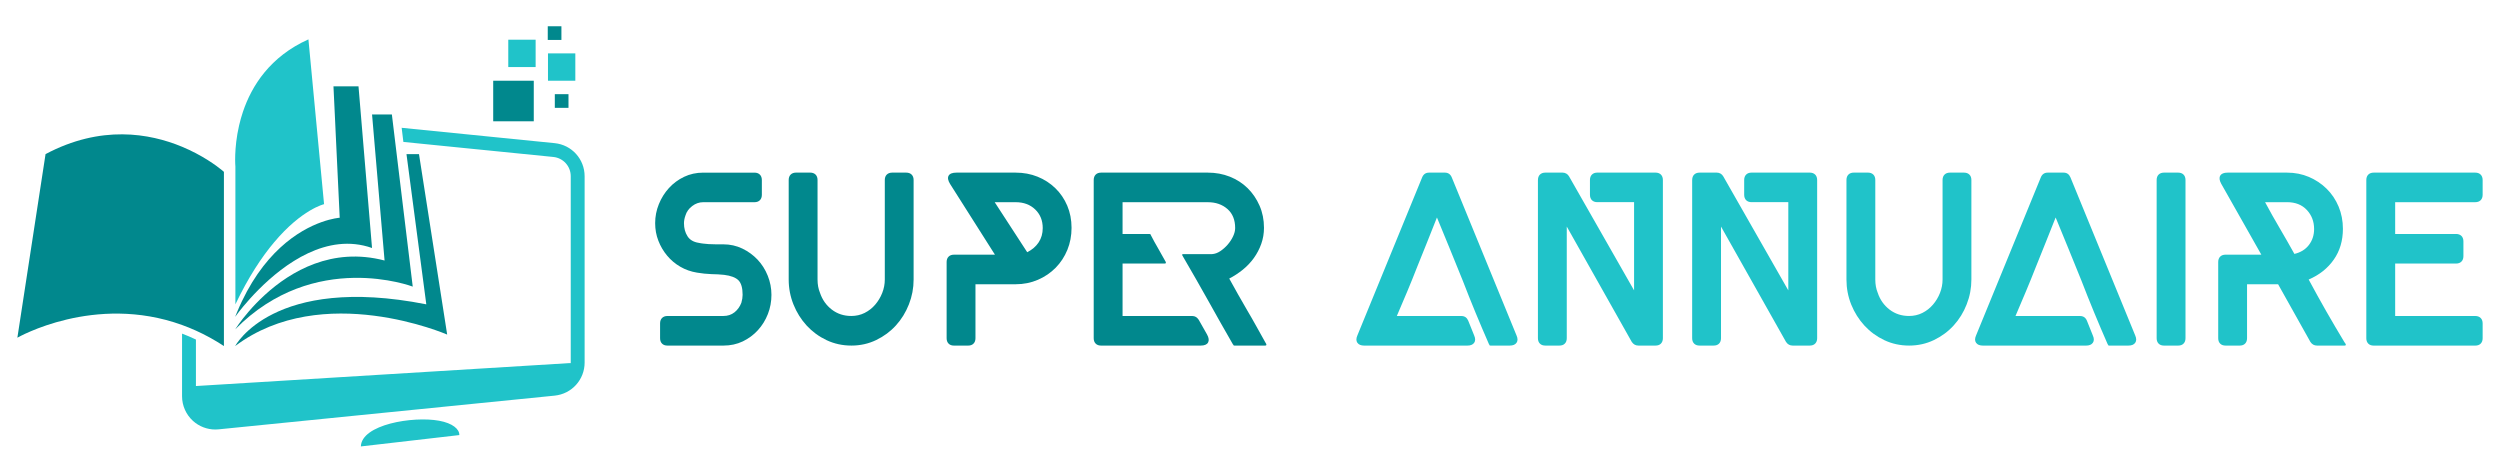 <?xml version="1.0" encoding="utf-8"?>
<!-- Generator: Adobe Illustrator 16.0.0, SVG Export Plug-In . SVG Version: 6.00 Build 0)  -->
<!DOCTYPE svg PUBLIC "-//W3C//DTD SVG 1.1//EN" "http://www.w3.org/Graphics/SVG/1.1/DTD/svg11.dtd">
<svg version="1.1" id="Calque_1" xmlns="http://www.w3.org/2000/svg" xmlns:xlink="http://www.w3.org/1999/xlink" x="0px" y="0px"
	 width="238px" height="45px" viewBox="0 0 238 45" enable-background="new 0 0 238 45" xml:space="preserve">
<g>
	<g>
		<path fill="#01888D" d="M62.371,21.242c0-0.625,0.117-1.227,0.352-1.806c0.234-0.578,0.554-1.09,0.961-1.536
			c0.407-0.446,0.886-0.801,1.442-1.067c0.555-0.265,1.162-0.398,1.818-0.398h4.879c0.219,0,0.391,0.063,0.517,0.189
			c0.125,0.125,0.188,0.299,0.188,0.52v1.396c0,0.22-0.062,0.395-0.188,0.521c-0.125,0.126-0.297,0.188-0.517,0.188h-4.879
			c-0.374,0-0.723,0.121-1.043,0.362c-0.32,0.242-0.537,0.54-0.645,0.898c-0.094,0.265-0.142,0.513-0.142,0.746
			c0,0.467,0.11,0.876,0.329,1.225c0.219,0.351,0.578,0.563,1.079,0.64c0.141,0.033,0.289,0.055,0.446,0.072
			c0.156,0.015,0.32,0.031,0.492,0.046l0.704,0.022h0.704c0.64,0,1.238,0.134,1.794,0.399c0.555,0.266,1.04,0.618,1.454,1.054
			c0.414,0.439,0.739,0.951,0.974,1.538c0.234,0.586,0.351,1.192,0.351,1.817c0,0.641-0.113,1.251-0.339,1.828
			c-0.228,0.581-0.543,1.094-0.95,1.537c-0.407,0.447-0.888,0.801-1.443,1.069c-0.555,0.264-1.168,0.397-1.841,0.397h-5.325
			c-0.219,0-0.391-0.06-0.516-0.187c-0.125-0.126-0.187-0.296-0.187-0.515v-1.411c0-0.217,0.062-0.389,0.187-0.515
			c0.125-0.125,0.297-0.19,0.516-0.19h5.325c0.406,0,0.758-0.114,1.055-0.348c0.297-0.236,0.516-0.543,0.656-0.915
			c0.078-0.268,0.118-0.52,0.118-0.752c0-0.657-0.133-1.118-0.398-1.384c-0.266-0.264-0.72-0.438-1.36-0.516l-0.586-0.048
			l-0.633-0.022c-0.438-0.014-0.891-0.063-1.36-0.141c-0.579-0.094-1.111-0.281-1.596-0.563c-0.484-0.281-0.903-0.633-1.255-1.057
			c-0.352-0.422-0.63-0.895-0.832-1.417C62.472,22.395,62.371,21.837,62.371,21.242z"/>
		<path fill="#01888D" d="M81.054,32.899c-0.847,0-1.633-0.172-2.362-0.515c-0.729-0.344-1.359-0.808-1.893-1.386
			c-0.532-0.579-0.952-1.246-1.257-2.004s-0.458-1.553-0.458-2.384v-9.474c0-0.218,0.063-0.391,0.188-0.517
			c0.125-0.124,0.297-0.187,0.517-0.187h1.336c0.219,0,0.391,0.063,0.517,0.187c0.125,0.125,0.188,0.298,0.188,0.517v9.474
			c0,0.472,0.077,0.892,0.234,1.27c0.22,0.656,0.595,1.188,1.126,1.595c0.531,0.406,1.149,0.606,1.853,0.606
			c0.453,0,0.875-0.094,1.267-0.289c0.391-0.196,0.727-0.459,1.009-0.789c0.281-0.327,0.504-0.697,0.668-1.112
			c0.164-0.415,0.246-0.842,0.246-1.28v-9.474c0-0.218,0.062-0.391,0.189-0.517c0.125-0.124,0.3-0.187,0.52-0.187h1.324
			c0.221,0,0.396,0.063,0.521,0.187c0.126,0.125,0.189,0.298,0.189,0.517v9.474c0,0.816-0.148,1.601-0.446,2.36
			c-0.298,0.758-0.709,1.427-1.234,2.004c-0.524,0.58-1.151,1.044-1.88,1.396C82.688,32.723,81.899,32.899,81.054,32.899z"/>
		<path fill="#01888D" d="M90.448,17.513c-0.203-0.329-0.25-0.59-0.141-0.786c0.11-0.196,0.36-0.293,0.751-0.293h5.629
			c0.75,0,1.447,0.129,2.088,0.387c0.64,0.258,1.203,0.622,1.688,1.09c0.485,0.47,0.864,1.025,1.138,1.667
			c0.272,0.642,0.41,1.345,0.41,2.111c0,0.75-0.133,1.45-0.398,2.099c-0.266,0.649-0.638,1.216-1.114,1.701
			c-0.478,0.483-1.041,0.869-1.689,1.147c-0.649,0.281-1.357,0.425-2.123,0.425h-3.823v5.138c0,0.219-0.062,0.389-0.188,0.515
			c-0.125,0.127-0.297,0.187-0.516,0.187h-1.336c-0.219,0-0.392-0.06-0.517-0.187c-0.125-0.126-0.188-0.296-0.188-0.515v-7.251
			c0-0.217,0.062-0.391,0.188-0.516c0.125-0.126,0.298-0.187,0.517-0.187h3.894L90.448,17.513z M97.79,24.011
			c0.47-0.235,0.833-0.548,1.091-0.939s0.387-0.844,0.387-1.359c0-0.72-0.238-1.311-0.715-1.771c-0.478-0.461-1.1-0.693-1.865-0.693
			h-1.993L97.79,24.011z"/>
		<path fill="#01888D" d="M104.31,16.621c0.125-0.124,0.298-0.187,0.517-0.187h10.157c0.75,0,1.45,0.129,2.099,0.387
			c0.648,0.258,1.212,0.622,1.689,1.09c0.477,0.47,0.855,1.025,1.137,1.667c0.282,0.642,0.423,1.345,0.423,2.111
			c0,0.531-0.087,1.04-0.258,1.524c-0.172,0.485-0.407,0.934-0.704,1.349c-0.297,0.412-0.649,0.785-1.056,1.114
			c-0.406,0.327-0.837,0.609-1.29,0.842c0.282,0.502,0.563,1.007,0.844,1.515c0.283,0.51,0.571,1.013,0.869,1.514
			c0.296,0.501,0.586,1.002,0.867,1.514c0.283,0.508,0.565,1.012,0.844,1.512l0.094,0.164c0.048,0.11,0.01,0.164-0.116,0.164h-2.908
			c-0.062,0-0.094-0.021-0.094-0.07l-0.047-0.045c-0.407-0.703-0.802-1.396-1.185-2.074c-0.384-0.678-0.771-1.368-1.161-2.072
			c-0.392-0.702-0.783-1.392-1.172-2.072c-0.392-0.68-0.791-1.369-1.196-2.072l-0.094-0.164c-0.063-0.093-0.032-0.14,0.094-0.14
			h2.72c0.266-0.017,0.528-0.108,0.786-0.281c0.258-0.171,0.493-0.379,0.704-0.621c0.21-0.242,0.383-0.503,0.515-0.785
			c0.134-0.28,0.2-0.547,0.2-0.796c0-0.779-0.246-1.385-0.738-1.814c-0.492-0.429-1.114-0.645-1.865-0.645h-8.116v3.026h2.558
			c0.045,0,0.085,0.016,0.116,0.047l0.023,0.07c0.108,0.203,0.214,0.402,0.317,0.598c0.101,0.196,0.215,0.395,0.34,0.599
			l0.751,1.335c0.046,0.112,0.016,0.165-0.095,0.165h-4.01v4.993h6.638c0.248,0,0.452,0.118,0.609,0.356l0.797,1.406
			c0.172,0.312,0.204,0.567,0.095,0.762c-0.11,0.195-0.345,0.293-0.704,0.293h-9.477c-0.219,0-0.391-0.06-0.517-0.187
			c-0.125-0.126-0.188-0.296-0.188-0.515V17.137C104.122,16.919,104.186,16.746,104.31,16.621z"/>
		<path fill="#20C3C9" d="M129.221,32.631c-0.123-0.183-0.123-0.411,0-0.693l6.17-15.059c0.125-0.296,0.343-0.445,0.657-0.445h1.499
			c0.314,0,0.531,0.149,0.657,0.445l6.17,15.059c0.125,0.282,0.125,0.511,0,0.693c-0.125,0.181-0.344,0.269-0.657,0.269h-1.829
			c-0.063,0-0.094-0.021-0.094-0.07l-0.048-0.071c-0.438-0.999-0.864-2.002-1.278-3.001c-0.414-1.001-0.816-2.01-1.208-3.027
			c-0.406-0.999-0.813-1.999-1.219-3.002c-0.408-1-0.822-2.007-1.244-3.025c-0.313,0.798-0.626,1.584-0.938,2.358
			c-0.313,0.776-0.625,1.551-0.939,2.333c-0.312,0.799-0.626,1.581-0.948,2.346c-0.319,0.767-0.654,1.548-0.996,2.343h6.146
			c0.311,0,0.53,0.153,0.654,0.449l0.565,1.406c0.124,0.282,0.124,0.511,0,0.693c-0.127,0.181-0.347,0.269-0.659,0.269h-9.806
			C129.563,32.899,129.347,32.812,129.221,32.631z"/>
		<path fill="#20C3C9" d="M146.413,17.137c0-0.218,0.063-0.391,0.188-0.517c0.125-0.124,0.298-0.187,0.519-0.187h1.64
			c0.125,0,0.241,0.031,0.354,0.094c0.109,0.064,0.193,0.15,0.257,0.26l6.193,10.857v-8.398h-3.495c-0.22,0-0.393-0.062-0.519-0.188
			c-0.125-0.126-0.187-0.3-0.187-0.521v-1.396c0-0.22,0.062-0.394,0.187-0.52c0.126-0.126,0.299-0.189,0.519-0.189h5.528
			c0.22,0,0.394,0.063,0.521,0.187c0.123,0.125,0.188,0.298,0.188,0.517v15.061c0,0.219-0.065,0.389-0.188,0.515
			c-0.124,0.127-0.297,0.187-0.516,0.187h-1.624c-0.266,0-0.479-0.115-0.636-0.352l-6.186-10.979v10.629
			c0,0.219-0.061,0.389-0.187,0.515c-0.125,0.127-0.296,0.187-0.518,0.187h-1.333c-0.221,0-0.394-0.06-0.519-0.187
			c-0.125-0.126-0.188-0.296-0.188-0.515V17.137z"/>
		<path fill="#20C3C9" d="M161.096,17.137c0-0.218,0.063-0.391,0.188-0.517c0.127-0.124,0.301-0.187,0.518-0.187h1.642
			c0.126,0,0.244,0.031,0.354,0.094c0.106,0.064,0.194,0.15,0.255,0.26l6.194,10.857v-8.398h-3.493c-0.221,0-0.395-0.062-0.52-0.188
			c-0.126-0.126-0.188-0.3-0.188-0.521v-1.396c0-0.22,0.062-0.394,0.188-0.52c0.125-0.126,0.299-0.189,0.52-0.189h5.528
			c0.22,0,0.393,0.063,0.521,0.187c0.124,0.125,0.19,0.298,0.19,0.517v15.061c0,0.219-0.066,0.389-0.19,0.515
			c-0.127,0.127-0.298,0.187-0.516,0.187h-1.625c-0.266,0-0.479-0.115-0.634-0.352l-6.188-10.979v10.629
			c0,0.219-0.062,0.389-0.186,0.515c-0.126,0.127-0.298,0.187-0.516,0.187h-1.338c-0.217,0-0.391-0.06-0.518-0.187
			c-0.124-0.126-0.188-0.296-0.188-0.515V17.137z"/>
		<path fill="#20C3C9" d="M181.751,32.899c-0.847,0-1.634-0.172-2.362-0.515c-0.729-0.344-1.358-0.808-1.892-1.386
			c-0.532-0.579-0.952-1.246-1.26-2.004c-0.303-0.758-0.454-1.553-0.454-2.384v-9.474c0-0.218,0.062-0.391,0.187-0.517
			c0.125-0.124,0.296-0.187,0.517-0.187h1.337c0.217,0,0.39,0.063,0.516,0.187c0.126,0.125,0.188,0.298,0.188,0.517v9.474
			c0,0.472,0.078,0.892,0.234,1.27c0.218,0.656,0.596,1.188,1.125,1.595c0.533,0.406,1.149,0.606,1.854,0.606
			c0.453,0,0.878-0.094,1.267-0.289c0.39-0.196,0.727-0.459,1.009-0.789c0.281-0.327,0.505-0.697,0.669-1.112
			c0.163-0.415,0.246-0.842,0.246-1.28v-9.474c0-0.218,0.063-0.391,0.189-0.517c0.125-0.124,0.3-0.187,0.52-0.187h1.325
			c0.221,0,0.395,0.063,0.52,0.187c0.128,0.125,0.19,0.298,0.19,0.517v9.474c0,0.816-0.148,1.601-0.447,2.36
			c-0.294,0.758-0.707,1.427-1.232,2.004c-0.524,0.58-1.153,1.044-1.881,1.396C183.384,32.723,182.596,32.899,181.751,32.899z"/>
		<path fill="#20C3C9" d="M188.12,32.631c-0.125-0.183-0.125-0.411,0-0.693l6.169-15.059c0.124-0.296,0.344-0.445,0.658-0.445h1.5
			c0.313,0,0.529,0.149,0.656,0.445l6.17,15.059c0.124,0.282,0.124,0.511,0,0.693c-0.125,0.181-0.346,0.269-0.657,0.269h-1.829
			c-0.063,0-0.093-0.021-0.093-0.07l-0.05-0.071c-0.438-0.999-0.863-2.002-1.277-3.001c-0.415-1.001-0.816-2.01-1.209-3.027
			c-0.406-0.999-0.813-1.999-1.219-3.002c-0.407-1-0.821-2.007-1.242-3.025c-0.316,0.798-0.627,1.584-0.939,2.358
			c-0.313,0.776-0.626,1.551-0.938,2.333c-0.313,0.799-0.63,1.581-0.952,2.346c-0.317,0.767-0.652,1.548-0.994,2.343h6.146
			c0.313,0,0.532,0.153,0.655,0.449l0.563,1.406c0.127,0.282,0.127,0.511,0,0.693c-0.124,0.181-0.344,0.269-0.657,0.269h-9.804
			C188.463,32.899,188.245,32.812,188.12,32.631z"/>
		<path fill="#20C3C9" d="M205.313,17.137c0-0.218,0.063-0.391,0.188-0.517c0.126-0.124,0.299-0.187,0.517-0.187h1.338
			c0.217,0,0.39,0.063,0.515,0.187c0.125,0.125,0.188,0.298,0.188,0.517v15.061c0,0.219-0.063,0.389-0.188,0.515
			c-0.125,0.127-0.298,0.187-0.515,0.187h-1.338c-0.218,0-0.391-0.06-0.517-0.187c-0.125-0.126-0.188-0.296-0.188-0.515V17.137z"/>
		<path fill="#20C3C9" d="M211.457,17.489c-0.17-0.313-0.202-0.566-0.093-0.762c0.11-0.196,0.345-0.293,0.705-0.293h5.653
			c0.749,0,1.445,0.137,2.087,0.41c0.64,0.273,1.205,0.649,1.688,1.126c0.486,0.477,0.865,1.043,1.14,1.7
			c0.272,0.658,0.408,1.36,0.408,2.111c0,1.126-0.288,2.104-0.867,2.931c-0.578,0.83-1.376,1.462-2.392,1.899
			c0.547,1.019,1.102,2.021,1.663,3.006c0.564,0.986,1.143,1.968,1.737,2.954l0.115,0.164c0.048,0.11,0.016,0.164-0.093,0.164
			h-2.626c-0.268,0-0.479-0.115-0.634-0.352l-3.073-5.487h-2.956v5.138c0,0.219-0.063,0.389-0.187,0.515
			c-0.128,0.127-0.297,0.187-0.517,0.187h-1.336c-0.219,0-0.393-0.06-0.518-0.187c-0.126-0.126-0.187-0.296-0.187-0.515v-7.251
			c0-0.217,0.061-0.391,0.187-0.516c0.125-0.126,0.299-0.187,0.518-0.187h3.4L211.457,17.489z M215.636,19.248
			c0.451,0.844,0.913,1.666,1.384,2.464c0.467,0.797,0.938,1.618,1.407,2.461c0.591-0.14,1.053-0.424,1.383-0.854
			c0.328-0.431,0.492-0.936,0.492-1.513c0-0.721-0.231-1.326-0.694-1.819c-0.46-0.492-1.088-0.74-1.885-0.74H215.636z"/>
		<path fill="#20C3C9" d="M225.461,16.621c0.127-0.124,0.298-0.187,0.517-0.187h9.665c0.219,0,0.391,0.063,0.516,0.189
			c0.125,0.125,0.188,0.299,0.188,0.52v1.396c0,0.22-0.063,0.395-0.188,0.521c-0.125,0.126-0.297,0.188-0.516,0.188h-7.623v3.026
			h5.792c0.221,0,0.391,0.063,0.517,0.187c0.125,0.126,0.188,0.299,0.188,0.517v1.409c0,0.217-0.063,0.389-0.188,0.515
			c-0.126,0.126-0.296,0.188-0.517,0.188h-5.792v4.993h7.623c0.219,0,0.391,0.065,0.516,0.19c0.125,0.126,0.188,0.298,0.188,0.515
			v1.411c0,0.219-0.063,0.389-0.188,0.515c-0.125,0.127-0.297,0.187-0.516,0.187h-9.665c-0.219,0-0.39-0.06-0.517-0.187
			c-0.124-0.126-0.188-0.296-0.188-0.515V17.137C225.273,16.919,225.337,16.746,225.461,16.621z"/>
	</g>
	<g>
		<g>
			<g>
				<path fill="#20C3C9" d="M22.41,28.973c1.248-2.617,2.522-4.525,3.692-5.913c2.646-3.144,4.749-3.622,4.749-3.622L30.21,12.69
					l-0.127-1.341h0l-0.721-7.601c-3.647,1.637-5.401,4.418-6.236,6.903c-0.148,0.442-0.268,0.876-0.364,1.292
					c-0.509,2.208-0.352,3.92-0.352,3.92V28.973z"/>
				<path fill="#01888D" d="M31.966,12.866l0.375,7.863c0,0-2.759,0.171-5.66,2.847c0,0,0,0-0.001,0.002
					c-1.445,1.332-2.925,3.287-4.117,6.15c-0.019,0.045-0.037,0.091-0.056,0.136c-0.041,0.099-0.08,0.198-0.12,0.3
					c0.008-0.012,0.141-0.201,0.383-0.51c0.114-0.145,0.251-0.315,0.412-0.508c0.369-0.441,0.856-0.992,1.441-1.579
					c0.001-0.001,0.003-0.003,0.005-0.005c2.422-2.428,6.511-5.463,10.79-3.953L34.54,13.125l-0.112-1.339l-0.299-3.568h-2.383
					l0.158,3.315L31.966,12.866z"/>
				<path fill="#01888D" d="M35.619,13.233l0.992,11.568c-5.002-1.307-8.938,1.029-11.39,3.268
					c-0.001,0.001-0.003,0.002-0.005,0.004c-1.206,1.102-2.052,2.179-2.488,2.783h0c-0.214,0.299-0.33,0.482-0.34,0.499
					c7.524-7.646,16.904-4.07,16.904-4.07l-1.679-13.852l-0.163-1.344l0,0l-0.144-1.19h-1.887l0.085,0.995L35.619,13.233z"/>
				<path fill="#01888D" d="M39.888,14.672h-1.191l1.887,14.301c-14.599-2.881-18.196,3.972-18.196,3.972
					c8.319-6.256,20.183-1.093,20.183-1.093L39.888,14.672z"/>
				<path fill="#01888D" d="M17.33,13.97c-3.09-1.286-7.723-2.099-12.994,0.702L1.654,32.15c0,0,7.338-4.226,15.676-1.212
					c0.438,0.158,0.879,0.337,1.321,0.536c0.884,0.399,1.775,0.885,2.666,1.47V16.36c0,0-0.973-0.882-2.666-1.77
					C18.25,14.38,17.809,14.169,17.33,13.97z"/>
			</g>
			<path fill="#2AFF98" d="M50.6,10.373c-0.035,0.021-0.075,0.032-0.116,0.032c-0.008,0-0.015,0-0.022-0.001l-0.059-0.006
				C50.467,10.388,50.533,10.38,50.6,10.373z"/>
			<path fill="#2AFF98" d="M50.6,10.373c-0.035,0.021-0.075,0.032-0.116,0.032c-0.008,0-0.015,0-0.022-0.001l-0.059-0.006
				C50.467,10.388,50.533,10.38,50.6,10.373z"/>
			<g>
				<rect x="46.953" y="7.685" fill="#01888D" width="3.862" height="3.862"/>
				<rect x="52.168" y="5.082" fill="#20C3C9" width="2.603" height="2.603"/>
				<rect x="52.146" y="2.5" fill="#01888D" width="1.301" height="1.302"/>
				<rect x="52.818" y="8.965" fill="#01888D" width="1.302" height="1.302"/>
				<rect x="48.388" y="3.78" fill="#20C3C9" width="2.604" height="2.604"/>
			</g>
		</g>
		<path fill="#20C3C9" d="M52.805,13.628l-5.733-0.575l-0.783-0.079l-1.354-0.136l-0.73-0.073l-5.967-0.599l0.163,1.345l5.289,0.531
			l0.689,0.069l1.253,0.125l0.702,0.07l6.339,0.636c0.947,0.094,1.661,0.884,1.661,1.835v17.737c0,0.016-0.001,0.03-0.001,0.046
			l-35.681,2.19v-4.426c-0.435-0.207-0.875-0.395-1.321-0.564v5.963c0,0.893,0.38,1.748,1.042,2.348
			c0.584,0.528,1.345,0.818,2.125,0.818c0.104,0,0.209-0.006,0.314-0.016l31.993-3.209c1.625-0.164,2.851-1.518,2.851-3.15V16.779
			C55.655,15.146,54.43,13.792,52.805,13.628z"/>
		<g>
			<path fill="#20C3C9" d="M34.354,42.5c0.066-2.082,4.931-2.902,7.441-2.448c1.298,0.234,1.951,0.808,1.933,1.367L34.354,42.5z"/>
		</g>
	</g>
</g>
</svg>
